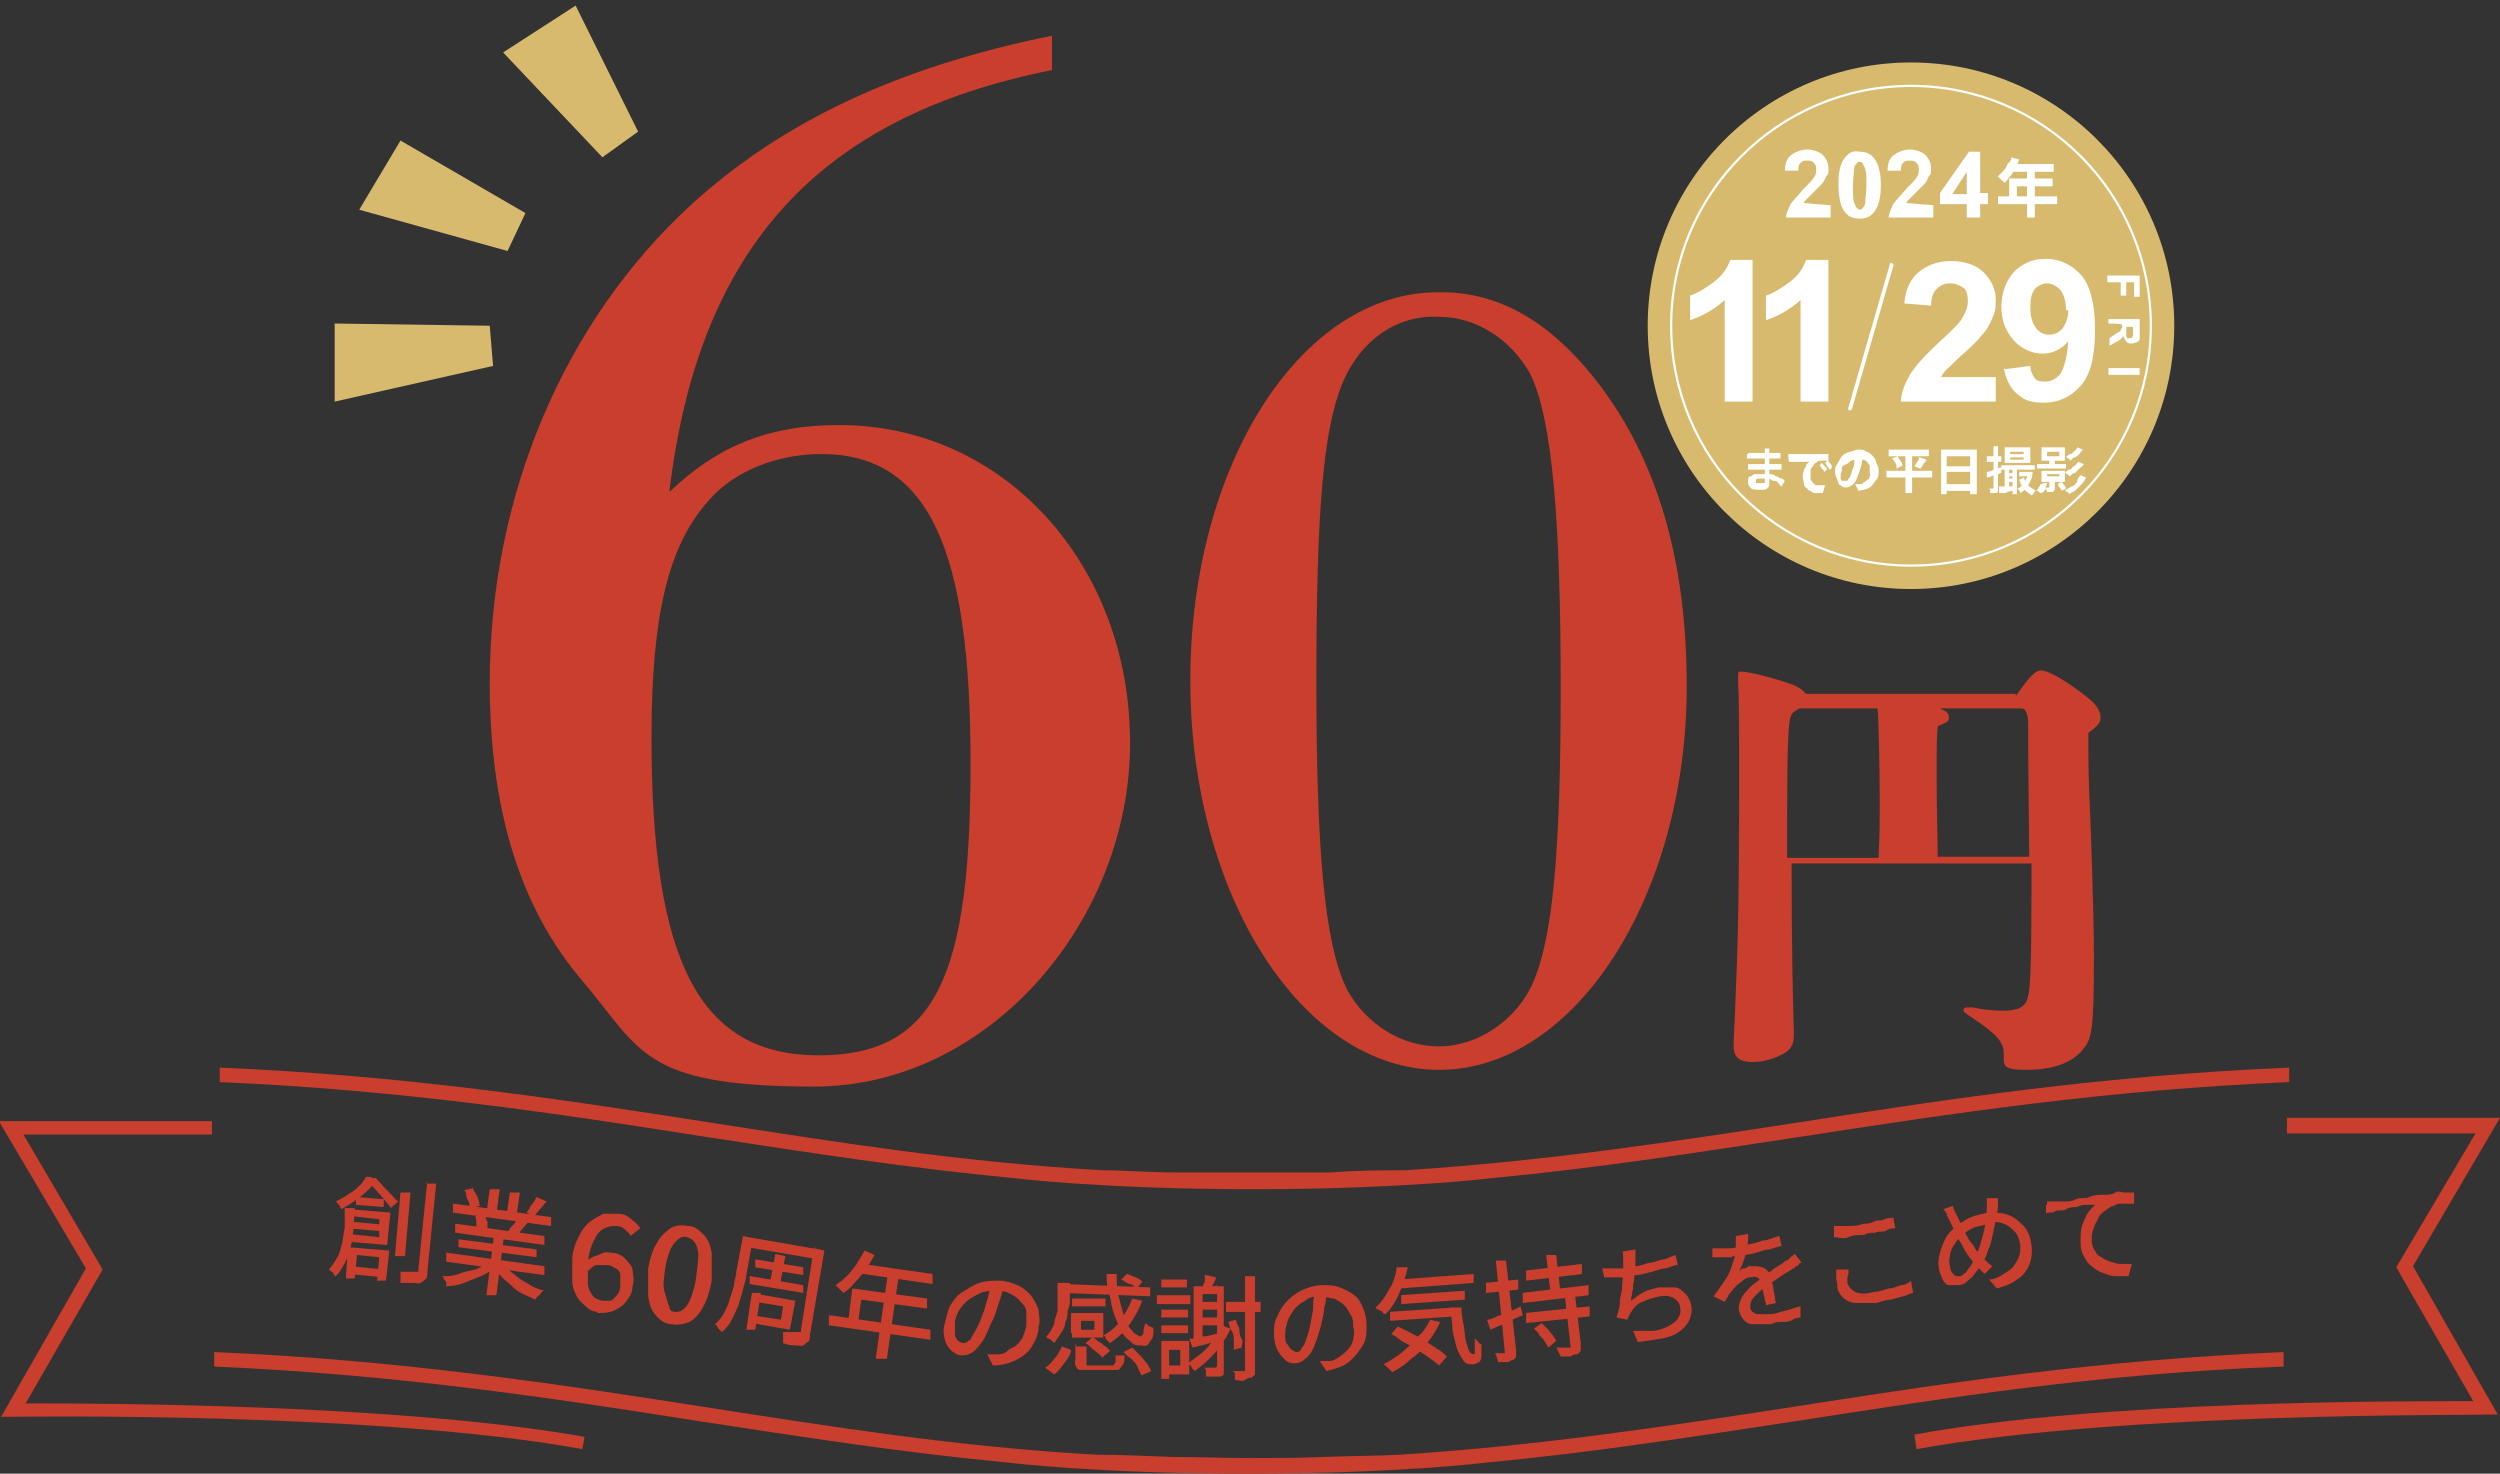<?xml version="1.0" encoding="UTF-8"?>
<svg xmlns="http://www.w3.org/2000/svg" version="1.1" viewBox="0 0 224.1 132.1">
  <rect x="0" y="0" width="224.1" height="132.1" fill="#333333" stroke="none"/>
  <defs>
    <style>
      .cls-1 {
        fill: #fff;
      }

      .cls-2 {
        fill: #c93e2c;
      }

      .cls-3 {
        fill: #d7ba6e;
      }

      .cls-4 {
        fill: none;
        stroke: #fff;
        stroke-miterlimit: 10;
        stroke-width: .2px;
      }
    </style>
  </defs>
  <!-- Generator: Adobe Illustrator 28.7.1, SVG Export Plug-In . SVG Version: 1.2.0 Build 142)  -->
  <g>
    <g id="_レイヤー_1" data-name="レイヤー_1">
      <circle class="cls-3" cx="171.3" cy="29.2" r="23.6"/>
      <g>
        <path class="cls-1" d="M164.1,18.4v1.1h-4c0-.4.2-.7.4-1.2.2-.3.7-.8,1.2-1.4.5-.5.8-.8.9-1,.2-.2.2-.5.2-.7s0-.4-.2-.6c-.2-.2-.3-.2-.6-.2s-.4,0-.6.2c-.2.2-.2.4-.2.7h-1.2c0-.7.2-1.2.7-1.5.3-.2.8-.4,1.3-.4s1.1.2,1.4.5c.3.3.5.7.5,1.2s0,.5-.2.7c-.1.2-.2.5-.4.7s-.4.4-.7.7c-.3.3-.6.6-.7.7-.1.1-.2.2-.2.3l2.4.2h0Z"/>
        <path class="cls-1" d="M166.7,13.6c.6,0,1,.2,1.3.6.4.5.6,1.3.6,2.4s-.2,1.9-.6,2.4c-.3.4-.7.6-1.3.6s-1.1-.2-1.4-.7c-.3-.4-.5-1.2-.5-2.4s.2-1.9.6-2.4c.4-.5.8-.6,1.3-.5h0ZM166.7,14.5q-.2,0-.3.2c-.1.1-.2.2-.2.5s-.1.8-.1,1.5,0,1.2.1,1.4c0,.2.2.4.2.5.1.1.2.2.3.2s.2,0,.3-.2c.1-.1.2-.2.2-.5s.1-.7.1-1.5,0-1.2-.1-1.4c0-.2-.2-.4-.2-.5s-.2-.2-.3-.2Z"/>
        <path class="cls-1" d="M173.3,18.4v1.1h-4c0-.4.2-.7.4-1.2.2-.3.7-.8,1.2-1.4.5-.5.8-.8.9-1,.2-.2.2-.5.2-.7s0-.4-.2-.6c-.2-.2-.3-.2-.6-.2s-.4,0-.6.2c-.2.2-.2.4-.2.7h-1.2c0-.7.2-1.2.7-1.5.3-.2.8-.4,1.3-.4s1.1.2,1.4.5c.3.3.5.7.5,1.2s0,.5-.2.7c-.1.2-.2.5-.4.7s-.4.4-.7.7c-.3.3-.6.6-.7.7s-.2.2-.2.3l2.4.2h0Z"/>
        <path class="cls-1" d="M176.3,19.5v-1.2h-2.4v-1l2.6-3.7h1v3.7h.7v1h-.7v1.2h-1.2ZM176.3,17.4v-2l-1.3,2c-.1,0,1.3,0,1.3,0Z"/>
      </g>
      <g>
        <path class="cls-1" d="M158.6,40.2v3.2c0,0,0,.2-.1.3,0,0-.2.2-.3.2-.2,0-.3,0-.5,0-.3,0-.7,0-.8-.2-.2-.2-.2-.3-.2-.6s0-.3.2-.4c.2,0,.2-.2.4-.2s.3,0,.6,0h.7c.2,0,.4,0,.6.2.2,0,.3.2.5.2.2,0,.2.2.3.2l-.3.5c-.1,0-.2-.2-.3-.3-.1-.2-.2-.2-.4-.2s-.3-.2-.5-.2h-.9c-.1,0-.2,0-.2.2v.2s.1,0,.2,0h.4s.1,0,.2,0v-3.1h.4ZM156.7,41.6h3v.5h-3v-.5h0ZM156.7,40.6h1.9c.3,0,.7,0,1,0v.5h-3v-.4h.1Z"/>
        <path class="cls-1" d="M160.3,40.7h3.6v.6h-.7c-.2,0-.2,0-.4.2-.2,0-.2.2-.3.3s-.2.2-.2.4v.8c0,0,.2.2.2.3.1,0,.2.2.3.2.2,0,.2,0,.4,0h.4l-.2.7c-.2,0-.4,0-.6,0-.2,0-.3,0-.5-.2-.2,0-.3-.2-.4-.3-.1,0-.2-.2-.2-.4s-.1-.3-.1-.5,0-.4.1-.6c0-.2.2-.3.2-.5.1-.2.2-.2.3-.3h-1.8c-.1,0-.1-.7-.1-.7ZM163.3,41.5s0,0,.2.2c0,0,.1.2.2.2.1,0,0,.2.1.2l-.3.2c0-.2-.1-.2-.2-.3,0,0-.1-.2-.2-.3l.2-.2h0ZM163.8,41.3s.1,0,.2.2c.1,0,.1.2.2.2v.2c.1,0-.2.2-.2.2,0,0-.1-.2-.2-.3,0,0-.1-.2-.2-.3l.2-.2h0Z"/>
        <path class="cls-1" d="M167,40.7c0,.2,0,.5-.1.7,0,.2-.1.5-.2.8-.1.3-.2.6-.3.8s-.2.4-.4.5-.3.2-.5.2-.3,0-.5-.2c-.2,0-.2-.2-.3-.5-.1-.2-.2-.4-.2-.7s0-.5.2-.7c.1-.2.2-.4.4-.7.2-.2.4-.3.7-.4.2,0,.5-.2.8-.2s.5,0,.7.2c.2,0,.4.2.6.4.2.2.2.3.3.6.1.2.2.4.2.7s0,.6-.2.8-.3.5-.6.7-.6.2-1,.3l-.3-.6h.4c.2,0,.2,0,.4-.2.2,0,.2-.2.3-.2s.2-.2.2-.3c.1,0,0-.2,0-.4v-.5c0-.2-.2-.2-.2-.4-.1,0-.2-.2-.4-.2-.2,0-.3,0-.5,0s-.5,0-.7.2-.3.2-.5.3-.2.2-.2.4-.1.3-.1.4v.4c0,0,0,.2.2.2.2,0,.1,0,.2,0s.2,0,.2,0,.1-.2.2-.3.1-.3.2-.5c0-.2.2-.4.2-.7s.1-.5.1-.7h.7Z"/>
        <path class="cls-1" d="M169.1,42.2h4.1v.6h-4.1v-.6ZM169.3,40.3h3.6v.6h-3.6v-.6ZM169.6,41.1l.5-.2c0,0,.1.2.2.3q.1.2.2.3c0,0,0,.2.1.2l-.6.3v-.2s0-.2-.1-.3c0,0-.1-.2-.2-.3h0ZM170.8,40.5h.6v3.7h-.6v-3.7ZM172.1,41l.6.2c0,0-.1.2-.2.3-.1,0-.1.2-.2.3,0,0-.1.2-.2.2l-.5-.2c0,0,.1-.2.2-.3q.1-.2.2-.3c0-.1,0-.2,0-.2h0Z"/>
        <path class="cls-1" d="M174.1,40.3h3.1v4h-.6v-3.4h-2.1v3.4h-.5v-4h.1ZM174.4,41.8h2.5v.5h-2.5v-.5ZM174.4,43.4h2.5v.6h-2.5v-.6Z"/>
        <path class="cls-1" d="M178,42.3c.2,0,.4,0,.7-.2.2,0,.5-.2.7-.2v.5c-.2,0-.4.2-.6.2s-.4.2-.7.2v-.5h0ZM178.1,40.9h1.3v.5h-1.3v-.5ZM178.6,40h.5v4c0,0,0,.2-.2.2h-.5v-.2s0-.2-.1-.2h.4c0,0,0,0,0,0h0v-3.8h0ZM179.2,43.6c.2,0,.4,0,.6,0,.2,0,.5,0,.7,0v.4c-.2,0-.4,0-.7.2-.2,0-.4,0-.6,0v-.5h0ZM179.4,41.7h3v.4h-3v-.4ZM179.7,41.9h.4v1.8h-.4v-1.8ZM179.7,40.1h2.3v1.4h-2.3v-1.4ZM179.8,42.4h.8v.3h-.8v-.3ZM179.8,42.9h.8v.3h-.8v-.3ZM180.2,40.5v.2h1.2v-.2h-1.2ZM180.2,41v.2h1.2v-.2h-1.2ZM180.4,41.9h.4v2.4h-.4v-2.4ZM181.8,42.3h.4c0,.5-.2.9-.4,1.2s-.5.6-.7.7c0,0,0-.2-.1-.2,0,0-.1-.2-.2-.2.2,0,.3-.2.5-.3.2-.2.2-.3.3-.5s.2-.4.2-.7h0ZM181,42.3h1v.4h-1v-.4ZM181.4,42.8c.1.2.2.5.4.7s.4.3.7.5c0,0-.1,0-.2.2,0,0-.1.2-.2.2-.2-.2-.5-.3-.7-.6-.2-.2-.3-.5-.4-.8l.4-.2h0Z"/>
        <path class="cls-1" d="M183.1,43.3h.4c0,.2-.2.4-.2.6s-.2.2-.3.3h-.1c0,0-.1,0-.2-.2h-.2c.1,0,.2-.2.2-.3.1,0,.2-.2.2-.3h.2ZM182.6,41.6h2.6v.4h-2.6v-.4ZM183,40.1h2.1v1.2h-2.1v-1.2ZM183,42.2h2.1v1h-2.1v-1ZM183.7,42.9h.5v1s0,0-.2.2h-.5s0-.2-.1-.2c-.1,0,0-.2-.1-.2h.4v-.8h0ZM183.5,40.5v.2h1.1v-.2h-1.1ZM183.5,40.9h0c0,0,1.1,0,1.1,0v-.2h-1.1ZM183.5,42.5v.2h1.1v-.2h-1.1ZM183.7,41.3h.5v.5h-.5v-.5ZM184.4,43.4l.4-.2c0,0,.2.2.2.3.1,0,.2.2.2.3l-.4.2s0-.2-.1-.2c0,0-.1-.2-.2-.2.1.2,0,0,0-.2h0ZM186.5,42.6l.5.2c-.1.2-.2.4-.4.6-.2.2-.3.3-.5.5s-.4.2-.6.4c0,0-.1-.2-.2-.2s-.2-.2-.2-.2c.2,0,.4-.2.6-.3.2,0,.3-.2.5-.4,0-.3.2-.5.3-.6h0ZM186.2,40.1l.5.2c-.1.2-.2.2-.3.4q-.2.2-.4.3c-.2,0-.3.2-.4.3,0,0-.1-.2-.2-.2s-.2-.2-.2-.2c.2,0,.2-.2.4-.2.2,0,.2-.2.4-.3,0,0,.2-.2.2-.3h0ZM186.3,41.4l.5.2c-.1.2-.2.2-.4.4l-.4.4c-.2,0-.3.2-.5.3,0,0-.1-.2-.2-.2s-.2-.2-.2-.2c.2,0,.2-.2.4-.2.2,0,.2-.2.4-.3s.2-.2.3-.3h0Z"/>
      </g>
      <path class="cls-1" d="M180.3,14.1l.7.2c-.1.2-.2.6-.3.8-.2.2-.3.5-.5.7s-.3.4-.5.6c0,0-.1-.1-.2-.2,0,0-.2-.1-.2-.2,0,0-.2-.1-.2-.2.2-.2.3-.3.5-.5s.3-.4.4-.7c.2,0,.3-.4.3-.5h0ZM179.1,17.6h5.3v.7h-5.3v-.7ZM180,16h4v.7h-3.2v1.2h-.7v-1.9h-.1ZM180.4,14.7h3.7v.7h-4.1l.4-.7ZM181.7,15h.7v4.5h-.7v-4.5Z"/>
      <circle class="cls-4" cx="171.3" cy="29.2" r="21.5"/>
      <g>
        <path class="cls-2" d="M204.7,122.5v-1.3c-16.6.7-30.5,2.8-43.9,4.9-11.7,1.8-22.9,3.5-35.3,4.3-1.8.1-4.1.1-6.8.2-2.3.1-4.6.1-6.8.1s-4.5-.1-6.8-.1c-2.7-.1-4.9-.2-6.8-.2-12.5-.7-23.7-2.5-35.3-4.3-13.4-2.1-27.3-4.2-43.8-4.9v1.3c16.3.7,30.2,2.8,43.5,4.9,9.2,1.4,18.1,2.8,27.6,3.7,0,0,8,1,21.5,1s21.5-1,21.5-1c9.5-.9,18.4-2.3,27.6-3.7,13.6-2.1,27.4-4.3,43.8-4.9h0Z"/>
        <path class="cls-2" d="M52.2,129.9c-18.6-3.4-50.7-2.9-51-2.9H.1l7.6-13.3L-.1,100.5h19.1c0,0,0,1.2,0,1.2H2.1c0,0,7.1,12.1,7.1,12.1l-6.9,12c5.9,0,33.3,0,50.1,3l-.2,1.1Z"/>
        <path class="cls-2" d="M171.8,129.9l-.2-1.3c16.8-3.1,44.2-3,50.1-3l-6.9-12,7.1-12h-16.9v-1.4h19.1c0,0-7.8,13.3-7.8,13.3l7.6,13.3h-1.1c-.3.1-32.3-.3-51,3.1h0Z"/>
        <path class="cls-2" d="M205.2,97v-1.3c-16.6.7-30.5,2.8-43.9,4.9-11.7,1.8-22.9,3.5-35.3,4.3-1.8,0-4.1,0-6.8.2-2.3,0-4.6,0-6.8,0s-4.5,0-6.8,0c-2.7,0-4.9-.2-6.8-.2-12.5-.7-23.7-2.5-35.3-4.3-13.4-2.1-27.3-4.2-43.8-4.9v1.3c16.3.7,30.2,2.8,43.5,4.9,9.2,1.4,18.1,2.8,27.6,3.7,0,0,8,1,21.5,1s21.5-1,21.5-1c9.5-.9,18.4-2.3,27.6-3.7,13.6-2.1,27.4-4.2,43.8-4.9h0Z"/>
        <g>
          <path class="cls-2" d="M31,108.3h.8c0,0-.1,1.7-.1,1.7,0,.3-.1.7-.1,1.1l-.3,1.2c-.1.4-.3.8-.5,1.1-.2.4-.4.7-.7,1,0,0-.1,0-.2-.2s-.1-.2-.2-.2l-.2-.2c.3-.4.6-.8.8-1.2.2-.4.3-.9.4-1.3.1-.5.1-.9.2-1.2v-1.8h.1ZM32.8,105.5h.5v.2h.3v.3c-.3.4-.7.8-1.2,1.2-.5.4-1.1.8-1.8,1.2,0,0-.1-.2-.1-.2,0,0-.1-.2-.2-.3-.1,0-.1-.2-.2-.2.4-.2.8-.4,1.2-.7.4-.2.7-.5,1-.8.3-.3.3-.4.5-.7ZM31.2,111.8l3.7.3-.3,2.7h-.8c0,0,.2-2.1.2-2.1l-2-.2-.2,2.1h-.8c0-.1.2-2.8.2-2.8ZM31.4,108.4l3.6.3-.3,2.9-3.6-.3v-.7c.1,0,2.9.3,2.9.3v-1.6c0,0-2.6-.3-2.6-.3v-.6ZM31.3,109.5l3.3.3v.6c0,0-3.4-.3-3.4-.3v-.6h.1ZM31.4,113.5l3,.3v.7c0,0-3.1-.3-3.1-.3v-.7h0ZM32,107.3l2.4.2v.7c0,0-2.5-.2-2.5-.2v-.7h0ZM33,105.6h.7c.2.3.5.5.7.8.2.2.5.5.7.7s.4.5.6.6l-.7.6c0-.2-.3-.4-.5-.7-.2-.2-.4-.5-.7-.8-.2-.3-.5-.5-.7-.7h-.2v-.5h.1ZM35.9,106.9h.9c0,0-.5,5.7-.5,5.7h-.9c0,0,.5-5.7.5-5.7ZM38.2,106.1h.9c0,0-.8,8-.8,8,0,.3,0,.5-.2.6,0,0-.2.2-.4.3s-.4,0-.7,0-.7,0-1.1,0v-.3c0,0,0-.2,0-.4s0-.2,0-.3c.3,0,.6,0,.9,0s.4,0,.5,0h.2s0,0,0-.2c0,0,.8-7.9.8-7.9Z"/>
          <path class="cls-2" d="M43.7,113.2l.7.4c-.4.3-.8.6-1.3.8s-1,.4-1.5.6-1.1.3-1.6.3c0,0,0-.2,0-.3,0,0,0-.2-.2-.3,0,0,0-.2-.2-.3.5,0,1,0,1.5-.2s1-.3,1.5-.4c.5-.2.9-.4,1.2-.6ZM40.1,112.3l8.7,1.2v.8c0,0-8.8-1.2-8.8-1.2v-.8h0ZM40.7,107.9l8.7,1.2v.8c0,0-8.8-1.2-8.8-1.2v-.8h0ZM40.9,109.7l7.9,1.1v.8c0,0-8-1.1-8-1.1v-.8h0ZM41.2,111.1l6.9.9v.7c0,0-7-.9-7-.9v-.7h0ZM41.6,106.7l.8-.2c0,.2.3.5.4.8s.2.5.2.8l-.9.2c0-.2,0-.5-.2-.8s0-.6-.3-.8ZM42.6,109h.9c0,.2.2.4.2.6,0,.2,0,.4,0,.5h-1s0-.2,0-.4,0-.5-.1-.7ZM44.3,110.6h.9c0,0-.7,5.5-.7,5.5h-.9c0,0,.7-5.5.7-5.5ZM43.9,106.6h.9c0,0-.3,2.2-.3,2.2h-.9c0,0,.3-2.2.3-2.2ZM45.1,113.3c.2.2.4.5.7.7s.6.5.9.7.7.4,1,.6c.4.2.7.3,1.1.4,0,0-.2,0-.3.2s-.2.2-.3.3-.2.2-.2.3c-.4-.2-.7-.3-1.1-.5-.4-.2-.7-.4-1-.7s-.6-.5-.9-.8-.5-.6-.7-.9l.8-.3ZM45.7,106.9h.9c0,0-.3,2.1-.3,2.1h-.9c0,0,.3-2.1.3-2.1ZM46.4,109.2l.9.4c-.2.2-.3.4-.5.6s-.3.4-.4.5l-.8-.3c0-.2.2-.4.4-.6s.3-.4.4-.6ZM48.1,107.3l.9.4c-.2.2-.4.5-.6.7s-.4.5-.5.6l-.7-.3c0,0,.2-.3.3-.4,0-.2.2-.3.3-.5.2-.2.2-.4.3-.5Z"/>
          <path class="cls-2" d="M53.6,117.6c-.4,0-.8-.2-1.1-.5s-.6-.5-.8-.9-.4-.8-.4-1.4c0-.5,0-1.2,0-1.9,0-.8.3-1.5.6-2.1s.6-1,1-1.3.8-.5,1.2-.7c.4,0,.9,0,1.3,0,.5,0,.9.2,1.2.5.3.2.6.5.8.8l-.9.7c0-.2-.3-.4-.5-.6s-.5-.3-.7-.3c-.4,0-.7,0-1.1.2s-.7.5-.9,1c-.3.5-.5,1.2-.6,2.1,0,.7,0,1.3,0,1.8,0,.5.2.8.4,1.1s.5.4.9.5c.3,0,.5,0,.7,0s.4-.3.6-.5c.2-.2.3-.5.3-.9,0-.3,0-.7,0-.9,0-.3-.2-.5-.4-.6s-.4-.3-.8-.3-.5,0-.9,0c-.3,0-.6.4-1,.7v-1c.3-.2.5-.4.8-.5.2,0,.5-.2.8-.3s.5,0,.7,0c.5,0,.9.2,1.2.5s.6.6.7,1c0,.4.2.9,0,1.5,0,.6-.3,1-.6,1.4s-.7.6-1.1.8c-.5.2-1,.2-1.5.2h0Z"/>
          <path class="cls-2" d="M60.2,118.7c-.6,0-1.1-.4-1.4-.8-.4-.4-.6-1-.7-1.7,0-.7,0-1.5,0-2.5.2-1,.4-1.7.8-2.3.3-.6.8-1,1.2-1.3.5-.3,1-.3,1.6-.2.6,0,1,.4,1.4.8s.6,1,.7,1.6c0,.7,0,1.5,0,2.5-.2,1-.4,1.7-.8,2.4-.3.6-.8,1.1-1.2,1.3-.5.2-1,.3-1.6.2ZM60.4,117.6c.3,0,.6,0,.8-.2.3-.2.5-.5.7-1s.4-1.1.5-1.9.2-1.5.2-2-.2-.9-.3-1.1c-.2-.3-.4-.4-.7-.5s-.6,0-.8.2c-.3.2-.5.5-.7.9-.2.5-.4,1.1-.5,1.9s-.2,1.5,0,2,.2.9.4,1.2c0,.3.2.5.5.5Z"/>
          <path class="cls-2" d="M66.6,110.8l.9.2-.6,3.3c0,.4-.2.8-.3,1.3s-.3.9-.4,1.4c-.2.5-.4.9-.6,1.3s-.5.8-.9,1.1c0,0,0,0-.2-.2s-.2-.2-.2-.3l-.2-.2c.3-.3.6-.6.8-1,.2-.4.4-.8.5-1.2s.3-.8.4-1.3c0-.4.2-.8.2-1.2l.6-3.2h0ZM67.4,115.9h.8c0,0-.5,3.3-.5,3.3h-.8c0-.1.5-3.3.5-3.3ZM67.1,110.9l6.3,1.1v.9c0,0-6.4-1.1-6.4-1.1v-.9h0ZM67.3,114.4l4.7.8v.7c0,0-4.8-.8-4.8-.8v-.7h.1ZM67.9,116l3.4.6-.5,2.6-3.4-.6v-.7c0,0,2.6.4,2.6.4l.2-1.2-2.5-.4s.2-.7.2-.7ZM67.8,112.9l4.2.7v.7c0,0-4.3-.7-4.3-.7v-.7h.1ZM69.5,112.4l.9.2-.5,2.7-.9-.2.5-2.7ZM73,111.9l.9.2-1.3,7.6c0,.3,0,.5-.2.6s-.2.2-.4.3-.4,0-.7,0-.6,0-1.1-.2v-.5c0-.2,0-.3,0-.5.2,0,.4,0,.6,0s.3,0,.5,0,.2,0,.3,0h.2s0,0,0-.2l1.2-7.6Z"/>
          <path class="cls-2" d="M74.4,117.9l9,1.3v.9c0,0-9.1-1.3-9.1-1.3v-.9h0ZM77.5,112.1l.9.4c-.3.5-.5.9-.8,1.3s-.6.8-1,1.2c-.3.4-.7.7-1,.9l-.2-.2-.3-.3-.2-.2c.3-.2.7-.5,1-.8s.6-.7.9-1.1c.2-.4.5-.8.7-1.2ZM76.4,115.5l6.7.9v.9c0,0-5.9-.8-5.9-.8l-.3,2.2h-.9c0,0,.4-3.2.4-3.2ZM77.3,113.3l6.3.9v.9c0,0-6.9-1-6.9-1l.6-.8ZM79.6,114.1h1c0,0-1.1,7.7-1.1,7.7h-1c0,0,1.1-7.7,1.1-7.7Z"/>
          <path class="cls-2" d="M89.9,115.3c0,.5-.2,1-.4,1.6s-.3,1.1-.6,1.6c-.3.7-.5,1.2-.8,1.7-.3.4-.6.8-.9,1s-.6.3-1,.3-.6-.2-.9-.4c-.3-.3-.5-.6-.6-1s-.2-.9,0-1.5.2-1.1.5-1.6.6-.9,1.1-1.2.9-.6,1.5-.8,1.1-.2,1.8-.2c.6,0,1.1.2,1.6.4s.8.5,1.2.9c.3.4.5.8.7,1.3,0,.5.2,1,0,1.5,0,.7-.3,1.3-.6,1.8s-.8.9-1.4,1.2-1.3.5-2.1.5l-.5-1h.9c.3,0,.6,0,.9-.3s.6-.3.8-.5c.2-.2.5-.5.6-.8s.3-.7.3-1.1,0-.8,0-1.1c0-.4-.3-.7-.5-.9-.2-.3-.5-.5-.9-.7-.3-.2-.7-.3-1.2-.3-.5,0-1,0-1.5.2-.4.2-.8.4-1.2.7-.3.3-.6.6-.8,1s-.3.7-.3,1,0,.7,0,1,.2.5.3.6c0,0,.3.2.4.2s.3,0,.5-.2c.2,0,.3-.4.5-.7s.4-.7.6-1.2.4-1,.5-1.5c.2-.5.3-1.1.4-1.6h1.1Z"/>
          <path class="cls-2" d="M95.2,120.7l.8.3c0,.4-.3.8-.6,1.2s-.5.7-.9,1l-.8-.6c.3-.2.6-.5.8-.8.4-.4.5-.8.7-1.1ZM95,115h.9v1.5c0,.3,0,.6-.2,1,0,.3,0,.7-.2,1,0,.4-.2.7-.4,1-.2.3-.4.6-.6.9,0,0,0,0-.2-.2s-.2-.2-.3-.2c0,0-.2,0-.2-.2.3-.3.5-.7.7-1.1,0-.4.2-.8.3-1.2,0-.4,0-.8,0-1.1v-1.4h0ZM95.4,115.1l7.7.3v.8l-7.7-.3v-.8ZM96.1,117.7h2.8c0,0,0,2.2,0,2.2h-2.8v-.7h2c0,0,0-.8,0-.8h-2c0,0,0-.7,0-.7ZM96.1,116.4h3v.7h-3v-.7ZM96.1,117.7h.8v1.8h-.9v-1.8h0ZM96.5,120.7h.9v1.4c0,0,0,.2,0,.3,0,0,.2,0,.5,0h1.6c0,0,.2,0,.3,0,0,0,0,0,.2-.3,0,0,0-.4,0-.6,0,0,0,0,.2,0,0,0,.2,0,.3,0s.2,0,.3,0c0,.4,0,.7-.2.9s-.2.4-.4.4c-.2,0-.4,0-.7,0h-1.8c-.4,0-.7,0-.9,0-.2,0-.3-.2-.4-.4s0-.4,0-.7v-1.3h0ZM97.3,120.4l.6-.5c.2,0,.4.2.6.4.2,0,.4.3.6.4s.3.3.4.4l-.7.6c0,0-.2-.3-.4-.4-.2-.2-.4-.3-.6-.5s-.3-.3-.5-.4ZM101.5,116.4l.9.2c-.3.8-.7,1.5-1.2,2.2s-1.1,1.2-1.7,1.6c0,0,0,0-.2-.2s-.2-.2-.2-.3-.2-.2-.2-.2c.6-.3,1.2-.8,1.6-1.4.3-.5.7-1.1,1-1.9h0ZM99.2,114.2h.9c0,.7,0,1.4.2,2.1s.3,1.2.5,1.8.4.9.7,1.2c.2.3.5.4.7.5,0,0,.2,0,.3-.3,0-.2,0-.5.2-.9l.3.3c0,0,.3,0,.4.2,0,.4,0,.8-.2,1s-.2.4-.4.5-.4,0-.6,0c-.3,0-.6,0-.9-.4-.3-.2-.6-.5-.8-.9-.2-.4-.4-.9-.6-1.4s-.3-1.1-.4-1.7c-.3-.8-.3-1.4-.3-2.1ZM100.5,114.7l.5-.5c.2,0,.5.2.8.3s.5.3.6.4l-.5.6c0,0-.3-.3-.6-.4-.3,0-.5-.3-.8-.4ZM100.7,121.2l.8-.4.7.7c.2.2.4.5.6.7.2.3.3.5.4.7l-.9.4c0-.2-.2-.4-.3-.7s-.3-.5-.6-.8c-.3-.2-.5-.4-.7-.6Z"/>
          <path class="cls-2" d="M103.7,116.1h3v.8h-3v-.8ZM104.1,120.2h.7v3.4h-.7v-3.4ZM104.1,117.4h2.4v.7h-2.4v-.7ZM104.1,118.8h2.4v.7h-2.4v-.7ZM104.1,114.7h2.3v.7h-2.3v-.7ZM104.5,120.2h2.1v3h-2.1v-.8h1.3v-1.4h-1.3v-.8ZM109.5,118.8l.8.3c-.2.5-.5,1-.9,1.5-.3.5-.7.9-1.1,1.3s-.8.7-1.2,1c0,0,0,0-.2-.2s0-.2-.2-.3,0-.2-.2-.2c.4-.3.8-.6,1.2-.9s.7-.7,1-1.1c.3-.5.6-.9.8-1.4h0ZM106.6,120c.3,0,.8,0,1.2-.2.5,0,1-.2,1.5-.3v.7c-.4,0-.8.2-1.2.3s-.8.2-1.2.3l-.3-.8ZM107.1,115.3h2.2v.7h-1.5v4.2h-.8v-4.9h0ZM107.4,116.7h1.9v.7h-1.9v-.7ZM107.5,118.1h1.9v.7h-1.9v-.7ZM108.1,114.3l.9.2c0,.2-.2.5-.3.7,0,.2-.2.4-.2.6l-.7-.2c0-.2,0-.4.2-.7,0-.2,0-.4,0-.6ZM108.9,115.3h.8v7.3c0,.2,0,.4,0,.5s0,.2-.3.3c0,0-.3,0-.5,0h-.8c0,0,0-.2,0-.4s0-.3-.2-.4h1c0,0,.2,0,.2-.2v-7.2h0ZM109.9,116.7h3.1v.9h-3.1v-.9ZM110.1,118.5l.7-.2c0,.3.2.5.3.8,0,.3,0,.6.2.9s0,.5,0,.8l-.7.2c0-.2,0-.5,0-.8s0-.6-.2-.9-.2-.6-.3-.8ZM111.6,114.4h.9v8.2c0,.2,0,.4,0,.6l-.3.3c-.2,0-.3,0-.6.2s-.5,0-.9,0c0,0,0-.3,0-.4,0-.2,0-.3-.2-.4h1.1v-8.5h0Z"/>
          <path class="cls-2" d="M118.9,115.6c0,.5,0,1.1-.2,1.6,0,.6-.2,1.1-.3,1.7-.2.7-.4,1.3-.6,1.8s-.5.9-.8,1.1c-.3.3-.6.4-.9.4s-.6,0-.9-.3-.5-.5-.7-.9-.3-.9-.3-1.4,0-1.1.3-1.6c.2-.5.5-1,.9-1.4s.8-.7,1.4-1c.5-.2,1.1-.4,1.7-.4s1.1,0,1.6.2.9.4,1.3.7.6.7.8,1.2c.2.5.3.9.3,1.5s0,1.3-.4,1.9-.7,1-1.2,1.4-1.2.6-2,.8l-.6-.9c.2,0,.3,0,.5,0s.3,0,.4,0c.3,0,.6-.2.9-.4s.5-.4.7-.6.4-.5.5-.9c0-.3.2-.7,0-1.1,0-.4,0-.8-.2-1.1s-.3-.6-.6-.9-.6-.4-.9-.6c-.4,0-.8-.2-1.2-.2s-1,0-1.4.4c-.4.2-.8.5-1,.8s-.5.7-.6,1.1-.2.7-.2,1.1,0,.7.2.9.2.4.4.5.3.2.4.2.3,0,.4-.2.3-.4.4-.7.3-.8.4-1.3.2-1,.3-1.6c0-.5,0-1.1.2-1.6h.9Z"/>
          <path class="cls-2" d="M125.2,113.6h1c-.2.9-.5,1.7-.8,2.4s-.7,1.3-1.2,1.8c0,0-.2,0-.3-.2s-.2,0-.3-.2c0,0-.2,0-.3-.2.5-.4.9-1,1.2-1.6.4-.6.6-1.2.7-2h0ZM128.2,118.3l.9.2c-.3.7-.7,1.3-1.1,1.8-.4.6-.9,1.1-1.5,1.5-.5.5-1.1.9-1.7,1.2l-.2-.2-.3-.3c0,0-.2-.2-.3-.2.6-.3,1.2-.7,1.7-1.1s1-.9,1.4-1.4c.5-.4.8-.9,1.1-1.5h0ZM124.5,117.6l5.9-.4v.8c.1,0-5.8.4-5.8.4v-.8h0ZM124.7,119.6l.6-.7c.4.2.8.4,1.2.6.4.2.8.4,1.2.7.4.2.8.5,1.1.7.4.2.7.5.9.7l-.7.8c-.2-.2-.5-.4-.9-.7-.3-.2-.7-.5-1.1-.7-.4-.3-.8-.5-1.2-.7s-.7-.6-1.1-.7ZM125.3,114.7l6.8-.5v.8c.1,0-6.7.5-6.7.5v-.8h-.1ZM125.5,116.1l5.8-.4v.8c.1,0-5.7.4-5.7.4v-.8h-.1ZM130,117.2h1c0,.5.1,1.1.2,1.6.1.5.1,1,.2,1.4.1.4.2.7.3.9s.3.3.4.3.1,0,.1-.4v-1c.1,0,.2.2.3.3s.2.2.3.2v1c0,.3-.1.5-.2.6-.1,0-.3.2-.5.2-.4,0-.7,0-.9-.3-.2-.3-.4-.6-.6-1.1-.1-.5-.3-1-.4-1.7,0-.5-.1-1.2-.2-2h0Z"/>
          <path class="cls-2" d="M133.1,115l3-.3v.9c.1,0-2.9.3-2.9.3v-.9h-.1ZM133.3,118.3c.4,0,.8-.3,1.4-.5.5-.2,1.1-.4,1.6-.7l.2.8c-.5.2-1,.4-1.5.7-.5.2-1,.4-1.4.6l-.3-.9ZM134.1,113h.9c0,0,.9,8,.9,8v.6c0,0-.1.3-.3.3-.1,0-.3.2-.5.2s-.5,0-.8,0c0,0-.1-.3-.1-.4-.1-.2-.1-.3-.2-.4.2,0,.4,0,.5,0s.3,0,.3,0q.1,0,.1,0h0c0,0-.8-8.2-.8-8.2h0ZM136.4,115.9l6-.7v.9c.1,0-5.9.7-5.9.7v-.9h-.1ZM136.7,113.9l5.1-.6v.9c.1,0-5,.6-5,.6v-.9h-.1ZM136.7,117.7l5.8-.6v.9c.1,0-5.7.6-5.7.6v-.9h-.1ZM137.5,119.1l.7-.5.5.5c.2.2.3.4.5.6.1.2.3.4.3.5l-.7.6c-.1-.2-.2-.3-.3-.5s-.3-.4-.5-.6c-.1-.3-.3-.4-.5-.6ZM138.6,112.5h.9c0,0,.4,3.5.4,3.5h-.9c0,0-.4-3.5-.4-3.5ZM140.3,116.2h.9c0,0,.5,4.2.5,4.2v.6c0,.2-.2.3-.3.4-.2,0-.4,0-.6.2-.3,0-.6,0-.9,0,0,0-.1-.3-.2-.4-.1-.2-.1-.3-.2-.4.3,0,.5,0,.7,0,.2,0,.4,0,.5,0q.1,0,.1,0h0c0,0-.5-4.4-.5-4.4Z"/>
          <path class="cls-2" d="M143.6,113.7h1c.4,0,.7,0,1,0,.3,0,.7,0,1-.2.4,0,.8-.2,1.2-.3.4,0,.8-.2,1.2-.3.4,0,.8-.3,1.2-.4l.2.9c-.3,0-.7.2-1.1.3-.4,0-.8.2-1.2.3s-.8.2-1.3.3c-.4,0-.8.2-1.1.2-.4,0-.7,0-1,0s-.6,0-.9,0l-.2-.9h0ZM146.6,112v1.6c0,.2,0,.5-.1.7,0,.3,0,.5-.1.8,0,.3,0,.5-.1.8,0,.2-.1.5-.1.7.4-.3.8-.6,1.2-.8s.9-.3,1.3-.4c.5,0,1,0,1.4,0,.4,0,.7.3,1,.6s.4.6.5,1c.1.5,0,1-.2,1.4s-.5.7-.9,1-1,.5-1.6.6-1.3.2-2.1.3l-.4-1c.6,0,1.1,0,1.7,0,.5,0,1-.2,1.4-.4s.7-.4.9-.7.3-.6.2-1c0-.3-.2-.6-.5-.8s-.7-.3-1.3-.2-1.1.3-1.6.5-.8.6-1.1,1.1c0,0-.1.2-.1.2,0,0-.1.2-.1.3l-1-.2c.1-.4.3-.8.3-1.3s.2-1,.2-1.4.1-.9.1-1.3v-1.5c0-.2,0-.3-.1-.4l1.2-.2h0Z"/>
          <path class="cls-2" d="M153.4,111.9c.3,0,.6,0,.9,0,.3,0,.6,0,.8,0,.4,0,.9-.2,1.4-.3s1-.2,1.5-.4c.5,0,1-.3,1.5-.4l.2.9c-.3,0-.7.2-1.1.3-.4,0-.8.2-1.2.3s-.8.2-1.2.2c-.4,0-.7,0-1,.2-.1,0-.3,0-.5,0-.2,0-.4,0-.6,0s-.4,0-.6,0v-.9h0ZM156.7,110.4v.7c0,.3-.1.6-.1,1-.1.3-.2.6-.3.9s-.2.6-.4.9c.1,0,.2-.2.4-.2.1,0,.3,0,.4-.2.2,0,.3,0,.4,0,.4,0,.7,0,1.1.2.3.2.5.5.6.9,0,0,0,.3.1.5,0,.2.1.4.1.6s.1.4.1.6.1.4.1.5l-.9.2c0,0,0-.3-.1-.4,0-.2,0-.3-.1-.5,0-.2-.1-.4-.1-.5,0-.2-.1-.3-.1-.5-.1-.3-.2-.5-.4-.6s-.4,0-.6,0c-.3,0-.6.2-.8.4-.3.2-.5.4-.7.6-.1.2-.2.3-.4.5-.1.2-.2.4-.4.7l-1-.5c.4-.5.7-1,1-1.4s.5-.9.6-1.2c.1-.4.3-.7.3-1.1.1-.3.1-.6.1-.9v-.8l1.1-.2h0ZM161.5,113.2c-.1,0-.2,0-.3.2s-.2,0-.3.2-.2,0-.3.2c-.3.2-.7.4-1.1.7-.4.3-.8.5-1.3.9-.3.2-.5.4-.7.6s-.4.4-.5.6-.1.4-.1.6.1.3.2.4c.1,0,.2.2.4.2h.5c.2,0,.4,0,.7,0,.4,0,.8-.2,1.3-.3s.9-.3,1.4-.4v1c-.1,0-.4,0-.7.2s-.6.2-1,.2c-.3,0-.6,0-.9.2-.5,0-.9,0-1.4,0s-.7,0-1-.3-.4-.5-.5-.9c-.1-.3,0-.6.1-.9s.3-.6.5-.8.4-.5.7-.7.5-.4.8-.6.5-.4.8-.6c.2-.2.5-.3.7-.5.2,0,.4-.3.6-.4.2,0,.3-.2.4-.3s.3-.2.4-.3l.6.8h0Z"/>
          <path class="cls-2" d="M164.4,109.9c.4,0,.8,0,1.2,0,.5,0,.9,0,1.4-.2.3,0,.6,0,1-.2s.6,0,.9-.2.6,0,.8-.2l.2,1c-.2,0-.5,0-.8.2s-.6,0-1,.2c-.3,0-.7,0-1,.2-.5,0-1,0-1.4.2s-.9,0-1.3,0v-1h0ZM165.7,113.9c0,.2,0,.4-.1.6v.5c.1.3.3.6.7.8s1,.2,1.7,0c.5,0,.9-.2,1.3-.3.4,0,.8-.2,1.1-.3.4,0,.7-.2.9-.4l.2,1.1c-.2,0-.5.2-.9.3s-.7.2-1.1.3c-.4,0-.9.2-1.3.3-.7,0-1.3,0-1.8,0s-.9-.2-1.2-.5-.5-.6-.5-1-.1-.5-.1-.8v-.7h1.1Z"/>
          <path class="cls-2" d="M179.1,107.1v.9c0,.4-.1.9-.2,1.4-.1.5-.2.9-.3,1.4s-.2.9-.4,1.3c-.1.4-.3.8-.5,1.1-.2.4-.5.7-.7,1s-.5.5-.7.7-.5.3-.8.3-.5,0-.8,0c-.2,0-.5-.3-.6-.6s-.3-.6-.3-1c-.1-.4,0-.9.1-1.3s.3-.9.5-1.3.5-.7.9-1c.5-.4.9-.7,1.4-.9.5-.2,1-.3,1.5-.4.7,0,1.3,0,1.8.2.6.2,1,.6,1.4,1s.6,1,.7,1.7c.1.7,0,1.3-.2,1.8s-.6,1-1.1,1.3c-.5.4-1.1.6-1.8.8l-.7-.8c.5,0,1-.3,1.3-.5s.7-.4.9-.7.4-.6.5-.9.1-.7.1-1c-.1-.5-.2-.9-.5-1.2-.3-.3-.6-.6-1-.7-.4-.2-.9-.2-1.4,0s-1,.2-1.4.4-.8.5-1.1.8-.4.5-.6.8c-.2.3-.3.6-.3.9-.1.3-.1.6,0,.9,0,.3.1.5.3.7.1.2.3.2.5.2s.3,0,.4-.2c.1,0,.3-.2.4-.4.1-.2.3-.3.4-.6.1-.2.2-.4.3-.6.1-.3.3-.6.4-1,.1-.4.2-.7.3-1.1s.2-.8.2-1.2c.1-.4.1-.8.1-1.1v-.8h1ZM175,108.1c.1,0,.1.3.2.4.1.2.1.3.2.4.1.2.2.5.4.8s.3.6.4.9c.2.3.3.6.5.8.2.2.3.4.4.6.2.3.4.5.7.8s.5.5.8.7l-.7.7c-.2-.2-.4-.4-.6-.6-.2-.2-.4-.4-.6-.7-.2-.2-.3-.4-.5-.7-.2-.3-.3-.6-.5-.9s-.4-.6-.5-1c-.2-.3-.3-.7-.5-1-.1-.2-.2-.3-.2-.5-.1-.2-.2-.3-.3-.4l.8-.3h0Z"/>
          <path class="cls-2" d="M183.5,107.7c.2,0,.4,0,.5,0,.2,0,.3,0,.4,0,.2,0,.4,0,.7,0s.6,0,1-.2.8,0,1.2-.2.9-.2,1.3-.2c.4,0,.7,0,1-.2s.6,0,.9,0,.5,0,.8,0v1c-.1,0-.3,0-.5,0s-.5,0-.7,0-.4,0-.6.2c-.3,0-.6.3-.9.5-.3.2-.5.5-.6.8-.2.3-.3.6-.4.9s-.1.6-.1.9.1.7.3.9c.1.3.3.5.6.6.2.2.5.3.8.4s.6.2.9.2h1l-.3,1.1c-.4,0-.8,0-1.2,0s-.8-.2-1.1-.3-.7-.3-1-.6c-.3-.2-.5-.5-.7-.9-.2-.3-.3-.7-.3-1.2s0-1,.1-1.4.3-.8.5-1.2c.2-.3.5-.6.7-.8-.2,0-.4,0-.7,0-.3,0-.6,0-.9.2-.3,0-.7,0-1,.2s-.7,0-1,.2-.6,0-.8.2v-.8h.1Z"/>
        </g>
      </g>
      <g>
        <polygon class="cls-3" points="43.9 29.2 44.2 32.8 30 36 30 29 43.9 29.2"/>
        <polygon class="cls-3" points="47.1 19.1 45.5 22.5 32.2 18.8 35.9 12.6 47.1 19.1"/>
        <polygon class="cls-3" points="57.2 11.8 54 14.1 45.1 4.7 51.6 .5 57.2 11.8"/>
      </g>
      <g>
        <path class="cls-2" d="M180.7,62.4c1.5-2.2,1.9-2.3,2.3-2.3.7,0,2.6,1.2,4.1,2.4.9.7,1.2,1.3,1.2,1.8s-.3.8-1.1,1.4c0,2.9,0,4,.2,8.2.2,5.5.3,9.9.3,11.7,0,7-.2,7.5-1,8.5-1,1.2-2.7,1.8-5.1,1.8s-1.9-.5-2-1.7c-.1-1.1-1.2-1.9-3.3-3.3-.3-.2-.3-.3-.3-.4s.2-.2.3-.2.3,0,.5,0c.9.2,1.9.3,2.7.3,1.4,0,2.1-.3,2.3-1.3.2-.6.3-3.5.3-9.4v-2.5h-21.5c0,7,.1,11.9.2,15v.4c0,.9-.3,1.3-1,1.7-.8.4-1.7.7-2.7.7s-1.7-.3-1.7-1.4.1-1.7.2-5c.3-6.3.3-14.7.3-21s-.1-6.1-.1-6.9v-.4c0-.3.1-.3.3-.3.5,0,2.3.4,4.1,1,1.2.4,1.4.7,1.7,1h18.8ZM168.4,76.8c.1-2.1.1-3.7.1-4.7,0-2.7-.1-8.1-.2-8.6h-7c-.5.3-.7.4-.8.8-.2.5-.3,3-.3,8.8v3.8h8.2ZM181.9,76.8c-.1-9.2-.1-10.7-.1-12.2-.1-.9-.3-1.1-.7-1.1h-7.2c.6.3.8.4.8.8s-.1.4-1,.8c-.1,1.2-.1,2-.1,3.8s0,2.7.1,7.9h8.2Z"/>
        <g>
          <path class="cls-2" d="M94.2,6.3c-20.9,4.2-31.6,16-34.2,37.8,4.4-4.2,9-6,15.2-6,14.8,0,26.1,12.5,26.1,28.5s-12.7,30.8-28.3,30.8-15.5-3.3-20.9-9.6c-5.5-6.5-8.2-15.3-8.2-26.6,0-16.8,6.7-32.4,18-42.8,8.2-7.5,18.6-12.4,32.4-15.2v3.1h-.1ZM63.5,44.9c-3.6,4-5.1,10.3-5.1,21.2,0,20.3,4.4,28.5,15,28.5s13.6-7.3,13.6-26.2-3.6-27.7-13.4-27.7c-3.9,0-7.8,1.5-10.1,4.2Z"/>
          <path class="cls-2" d="M143,34c5.5,7,8.2,16.1,8.2,27.5,0,18.8-10,34.4-22.2,34.4s-22.3-15.6-22.3-34.9,9.9-34.8,22.2-34.8c5.3-.1,9.9,2.5,14.1,7.8ZM120.4,34.2c-1.8,4.2-2.4,11.7-2.4,26.8s.7,23.7,2.8,27.8c1.7,3,4.8,5,8.2,5s7-2.3,8.5-5.9c1.7-4.1,2.4-11.7,2.4-26.2s-.7-24.3-2.8-28.3c-1.7-3-4.8-5-8.1-5-3.8-.2-7,2.1-8.6,5.8Z"/>
        </g>
      </g>
      <g>
        <path class="cls-1" d="M189,24.7h2.8v1.9h-.5v-1.3h-.7v1.2h-.5v-1.2h-1.2v-.6Z"/>
        <path class="cls-1" d="M189,28.6h2.8v1.2c0,.3,0,.5,0,.6,0,.1-.1.2-.3.3-.1,0-.3.1-.4.1s-.4,0-.5-.2c-.1-.1-.2-.3-.3-.5,0,.1-.1.2-.2.3,0,0-.2.2-.5.3l-.5.3v-.7l.6-.4c.2-.1.4-.2.4-.3,0,0,0-.1.1-.2s0-.2,0-.3h0c0-.1-1.2-.1-1.2-.1v-.6ZM190.6,29.2v.4c0,.3,0,.4,0,.5,0,0,0,.1.1.2s.1,0,.2,0,.2,0,.2,0c0,0,0-.1.1-.2,0,0,0-.2,0-.4v-.4h-.7Z"/>
        <path class="cls-1" d="M189,33h2.8v.6h-2.8v-.6Z"/>
      </g>
      <g>
        <path class="cls-1" d="M157,36h-2.4v-9.1c-.9.8-1.9,1.4-3.1,1.8v-2.2c.6-.2,1.3-.6,2.1-1.2s1.2-1.2,1.5-2h2v12.7Z"/>
        <path class="cls-1" d="M163.8,36h-2.4v-9.1c-.9.8-1.9,1.4-3.1,1.8v-2.2c.6-.2,1.3-.6,2.1-1.2s1.2-1.2,1.5-2h2v12.7Z"/>
      </g>
      <g>
        <path class="cls-1" d="M178.9,33.8v2.2h-8.5c0-.8.4-1.7.8-2.4.5-.8,1.4-1.8,2.7-3,1.1-1,1.8-1.7,2-2.1.3-.5.5-1,.5-1.5s-.1-1-.4-1.2-.7-.4-1.2-.4-.9.2-1.2.5c-.3.3-.5.8-.5,1.5l-2.4-.2c.1-1.3.6-2.3,1.4-2.9.8-.6,1.7-.9,2.8-.9s2.2.3,2.9,1c.7.7,1.1,1.5,1.1,2.5s-.1,1.1-.3,1.6c-.2.5-.5,1.1-1,1.6-.3.4-.8.9-1.6,1.6-.8.7-1.2,1.2-1.5,1.4-.2.2-.4.5-.5.7h4.8Z"/>
        <path class="cls-1" d="M179.7,33.1l2.3-.3c0,.5.2.8.4,1.1s.6.3,1,.3.9-.2,1.3-.7c.3-.5.6-1.4.7-2.9-.6.7-1.4,1.1-2.3,1.1s-1.9-.4-2.6-1.2-1.1-1.8-1.1-3,.4-2.3,1.1-3.1c.8-.8,1.7-1.2,2.9-1.2s2.3.5,3.2,1.5c.8,1,1.2,2.6,1.2,4.9s-.4,4-1.3,5c-.9,1-2,1.5-3.3,1.5s-1.8-.3-2.4-.8c-.6-.5-1-1.3-1.2-2.4ZM185.2,27.8c0-.8-.2-1.4-.5-1.8-.4-.4-.8-.6-1.2-.6s-.8.2-1.1.5c-.3.4-.4.9-.4,1.7s.2,1.4.5,1.8c.3.4.7.6,1.2.6s.9-.2,1.2-.6c.3-.4.5-.9.5-1.6Z"/>
      </g>
      <path class="cls-1" d="M165.8,36.8s0,0,0,0c-.1,0-.2-.2-.1-.3l3.7-12.8c0-.1.1-.2.2-.1.1,0,.2.2.1.3l-3.7,12.8c0,0-.1.1-.2.1"/>
    </g>
  </g>
</svg>